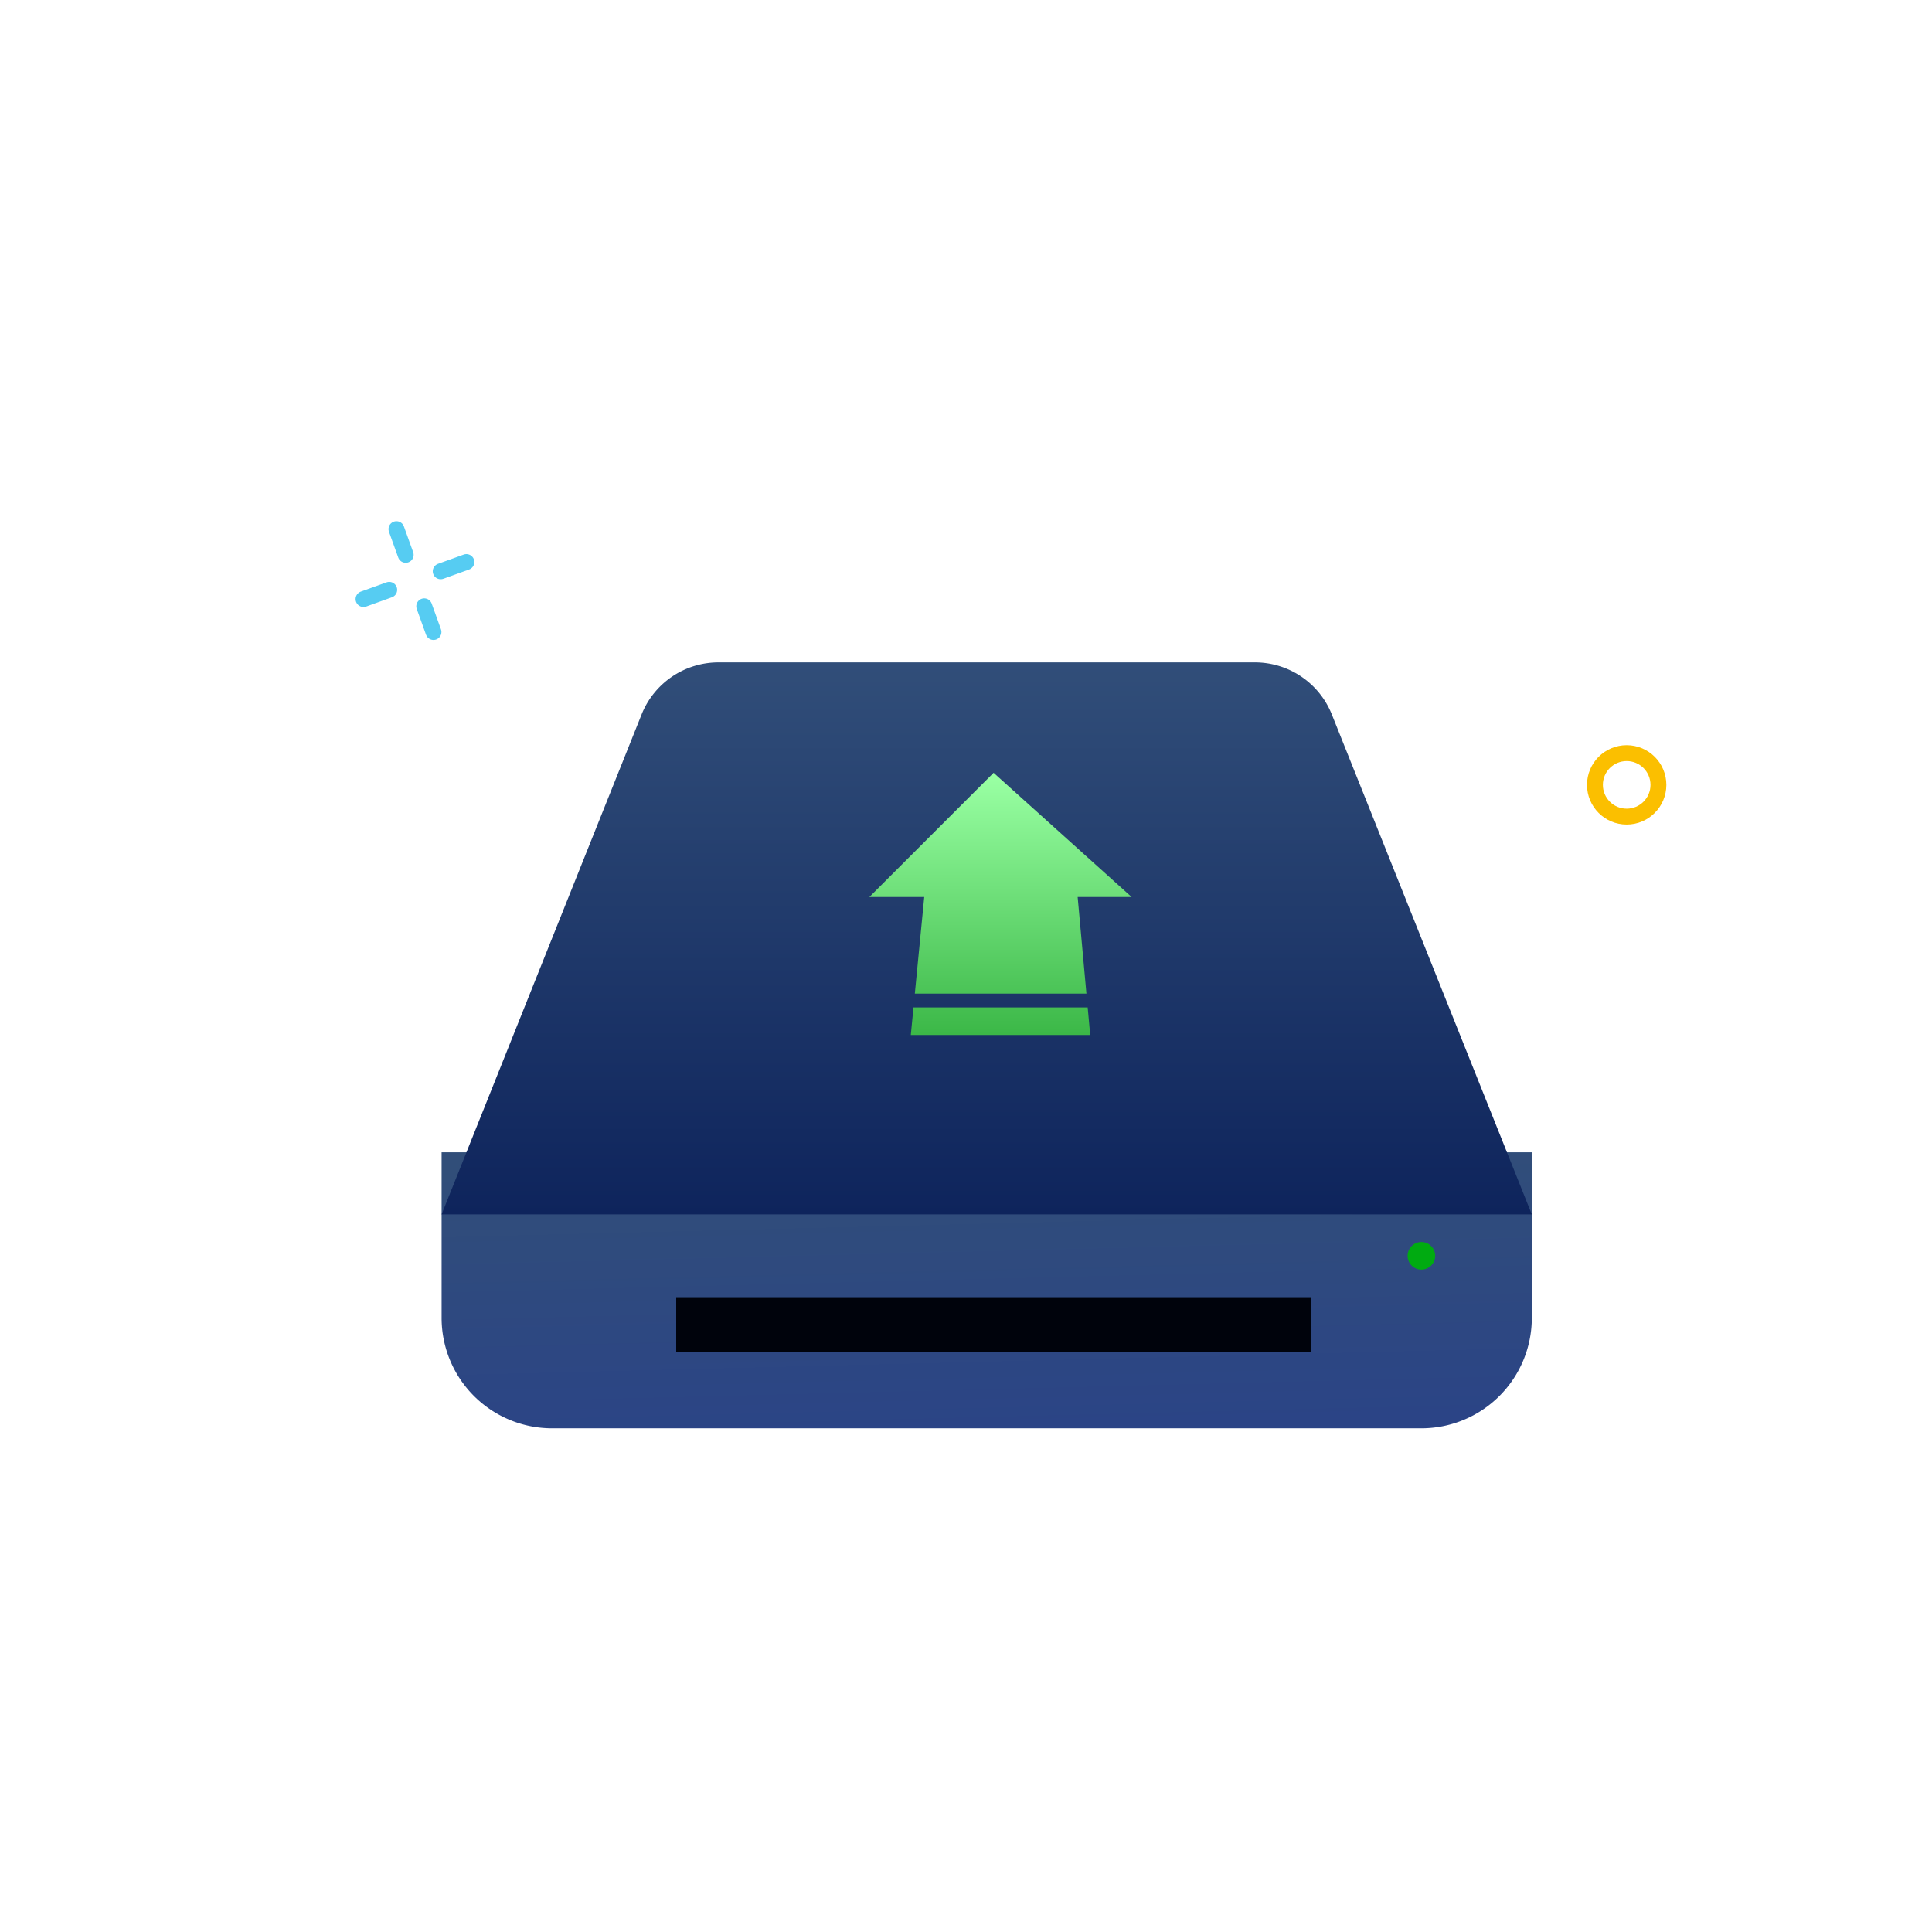 <svg width="140" height="140" fill="none" xmlns="http://www.w3.org/2000/svg"><path d="M33.798 40.727l-1.864.671M28.206 42.74l-1.864.671M31.413 45.798l-.672-1.864M29.399 40.206l-.671-1.864" stroke="#56CCF2" stroke-width="1.15" stroke-linecap="round"/><circle cx="117.875" cy="56.875" r="2.3" stroke="#FBBF00" stroke-width="1.15"/><g filter="url(#filter0_ii)"><path d="M32 86h79v12a8 8 0 01-8 8H40a8 8 0 01-8-8V86z" fill="url(#paint0_linear)"/></g><g filter="url(#filter1_i)"><path d="M32 86h79L96.509 49.772A6 6 0 0090.938 46H52.062a6 6 0 00-5.57 3.772L32 86z" fill="url(#paint1_linear)"/></g><circle cx="103" cy="91" r="1" fill="#00AB11"/><path fill="#00030C" d="M49 94h46v4H49z"/><path fill-rule="evenodd" clip-rule="evenodd" d="M72 56l10 9h-3.909l.636 7H66.292l.682-7H63l9-9zm-5.805 17L66 75h13l-.182-2H66.195z" fill="url(#paint2_linear)"/><defs><linearGradient id="paint0_linear" x1="78.5" y1="106" x2="78" y2="86" gradientUnits="userSpaceOnUse"><stop stop-color="#2B4486"/><stop offset="1" stop-color="#314E79"/></linearGradient><linearGradient id="paint1_linear" x1="71.5" y1="86" x2="71.5" y2="46" gradientUnits="userSpaceOnUse"><stop stop-color="#0E245C"/><stop offset="1" stop-color="#314E79"/></linearGradient><linearGradient id="paint2_linear" x1="71.944" y1="56.528" x2="71.944" y2="74.897" gradientUnits="userSpaceOnUse"><stop stop-color="#98FFA2"/><stop offset="1" stop-color="#3CB848"/></linearGradient><filter id="filter0_ii" x="32" y="83" width="79" height="23" filterUnits="userSpaceOnUse" color-interpolation-filters="sRGB"><feFlood flood-opacity="0" result="BackgroundImageFix"/><feBlend in="SourceGraphic" in2="BackgroundImageFix" result="shape"/><feColorMatrix in="SourceAlpha" values="0 0 0 0 0 0 0 0 0 0 0 0 0 0 0 0 0 0 127 0" result="hardAlpha"/><feOffset dy=".5"/><feComposite in2="hardAlpha" operator="arithmetic" k2="-1" k3="1"/><feColorMatrix values="0 0 0 0 0.537 0 0 0 0 0.66 0 0 0 0 0.871 0 0 0 1 0"/><feBlend in2="shape" result="effect1_innerShadow"/><feColorMatrix in="SourceAlpha" values="0 0 0 0 0 0 0 0 0 0 0 0 0 0 0 0 0 0 127 0" result="hardAlpha"/><feOffset dy="-3"/><feGaussianBlur stdDeviation="2"/><feComposite in2="hardAlpha" operator="arithmetic" k2="-1" k3="1"/><feColorMatrix values="0 0 0 0 0 0 0 0 0 0.087 0 0 0 0 0.283 0 0 0 1 0"/><feBlend in2="effect1_innerShadow" result="effect2_innerShadow"/></filter><filter id="filter1_i" x="32" y="46" width="79" height="42" filterUnits="userSpaceOnUse" color-interpolation-filters="sRGB"><feFlood flood-opacity="0" result="BackgroundImageFix"/><feBlend in="SourceGraphic" in2="BackgroundImageFix" result="shape"/><feColorMatrix in="SourceAlpha" values="0 0 0 0 0 0 0 0 0 0 0 0 0 0 0 0 0 0 127 0" result="hardAlpha"/><feOffset dy="2"/><feGaussianBlur stdDeviation="3"/><feComposite in2="hardAlpha" operator="arithmetic" k2="-1" k3="1"/><feColorMatrix values="0 0 0 0 1 0 0 0 0 1 0 0 0 0 1 0 0 0 0.6 0"/><feBlend in2="shape" result="effect1_innerShadow"/></filter></defs></svg>